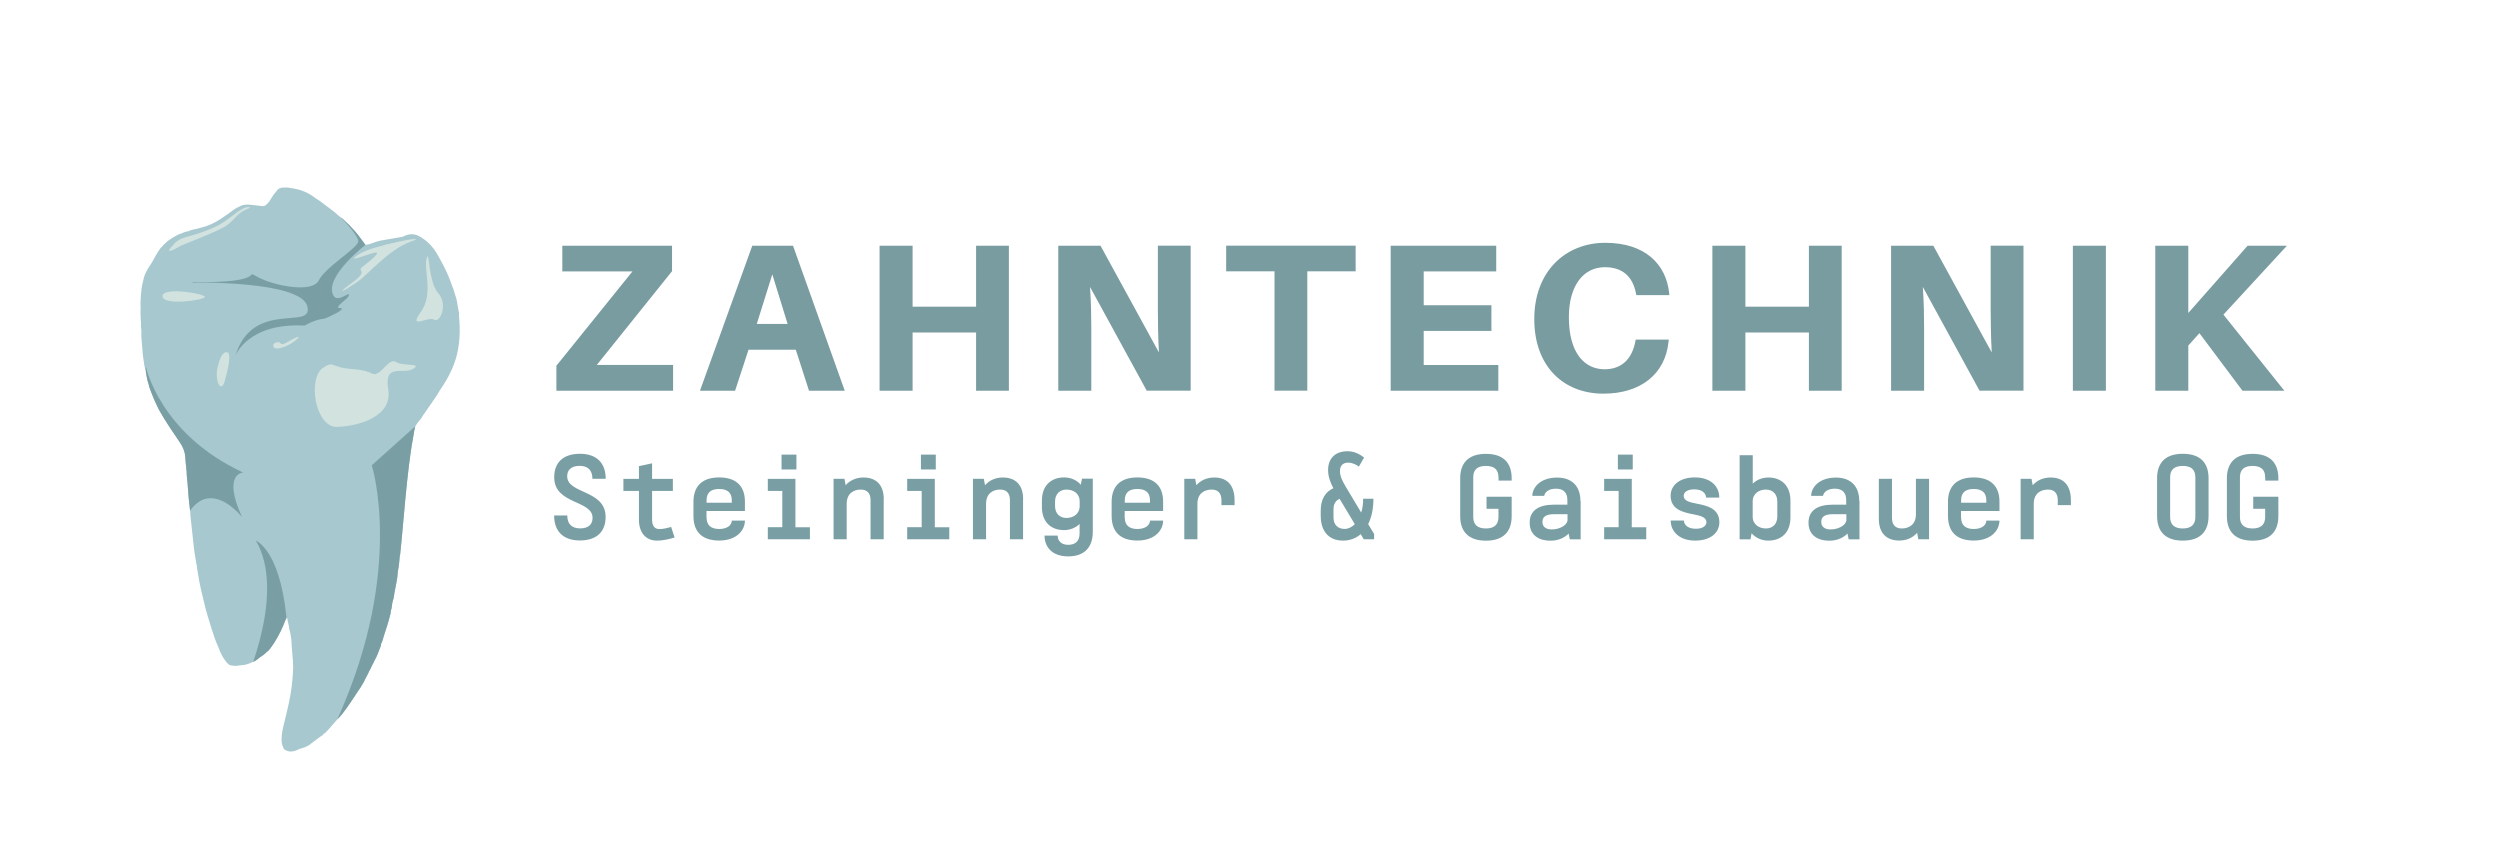 <?xml version="1.0" encoding="UTF-8"?>
<svg id="Layer_1" data-name="Layer 1" xmlns="http://www.w3.org/2000/svg" xmlns:xlink="http://www.w3.org/1999/xlink" viewBox="0 0 333.09 113.23">
  <defs>
    <style>
      .cls-1 {
        clip-path: url(#clippath);
      }

      .cls-2, .cls-3 {
        fill: #a6c8ce;
      }

      .cls-4 {
        fill: #799fa5;
      }

      .cls-4, .cls-5, .cls-6, .cls-3 {
        stroke-width: 0px;
      }

      .cls-5 {
        fill: #799ca0;
      }

      .cls-6 {
        fill: #d1e2df;
      }
    </style>
    <clipPath id="clippath">
      <path class="cls-3" d="m61.17,42.07c.02-.57-.2-1.1-.24-1.66-.08-.35-.12-.7-.26-1.04,0,0,0,0,0,0l-.08-.25c-.09-.29-.15-.59-.29-.86h0s0,0,0,0c-.11-.31-.22-.62-.34-.94-.45-1.21-1.07-2.34-1.71-3.46-.58-1.01-1.37-1.82-2.4-2.39-.69-.37-1.35-.33-2.03,0,0,0,0,0,0,0-.06-.01-.09.03-.13.07-1.02.18-2.03.35-3.05.53-.17.05-.34.09-.5.14-.49.14-.94.39-1.46.41-.1-.14-.21-.29-.31-.43-.46-.61-.9-1.24-1.45-1.78-.26-.31-.55-.6-.86-.86-.23-.22-.45-.47-.73-.64-.09-.08-.19-.16-.28-.23-.51-.48-1.08-.88-1.64-1.3-.46-.34-.9-.7-1.4-.99-.9-.72-1.93-1.14-3.07-1.3-.33-.05-.66-.15-1-.1-.47-.03-.87.09-1.12.51-.4.41-.66.92-.97,1.39-.14.15-.29.29-.43.44-.12.06-.24.14-.38.15-.06-.04-.13-.06-.21-.03-.49-.06-.98-.13-1.47-.17-.48-.04-.95-.05-1.39.21-.61.23-1.1.65-1.61,1.03-.1.06-.2.12-.29.19-.83.61-1.7,1.13-2.69,1.46-.35.12-.72.16-1.05.3h0c-.06,0-.12.02-.19.03-.35.1-.71.12-1.03.31-.32.04-.62.13-.91.29-.28.06-.53.2-.78.33-.7.38-1.36.83-1.86,1.47-.14.08-.22.23-.31.36-.38.51-.64,1.08-.96,1.63-.26.43-.58.83-.78,1.29-.27.43-.37.92-.47,1.4-.15.48-.19.97-.24,1.47,0,.11-.06.22-.03.34-.04.56-.07,1.12-.03,1.67h0c-.06.5.02,1,.01,1.5.01.19.03.37.04.56-.03.22-.02.44.02.66,0,.08.02.17.03.25,0,.01,0,.03,0,.04h0s0,0,0,0c-.06.91.1,1.81.15,2.72.04.67.17,1.34.26,2,0,.05.03.1.05.14h0c0,.17.03.33.1.48,0,.14.04.27.09.4.01.1.03.2.04.3.09.33.11.67.25.99.07.32.15.64.28.94.24.6.47,1.22.76,1.8.13.28.26.57.41.84.83,1.5,1.82,2.9,2.77,4.32.38.57.64,1.18.68,1.87.04.67.12,1.34.19,2.01.02-.04.03-.08.03-.12,0,.04,0,.08-.03.12-.01.47.08.94.11,1.4.08,1.37.21,2.73.38,4.09,0,.07,0,.14,0,.2.15,1.4.3,2.8.45,4.2.07.63.16,1.26.28,1.89,0,.01,0,.03,0,.04,0,.02,0,.05.02.07,0,.19.04.37.11.55h0c.01.37.11.73.16,1.1.18,1.37.55,2.71.86,4.05.25,1.07.59,2.12.91,3.18.27.87.55,1.73.94,2.56.25.69.56,1.35,1.01,1.93.21.27.43.52.81.53h0c.38.09.75.04,1.13-.02.5-.03.98-.14,1.44-.36.44-.15.81-.41,1.15-.71h0c.32-.21.64-.42.9-.7.18-.12.32-.27.45-.44.72-.94,1.27-1.98,1.75-3.06.17-.38.27-.8.51-1.15.07.36.13.71.22,1.06.08.3.07.62.19.91.07.44.17.88.19,1.32.02.88.14,1.76.2,2.64.07,1.13-.06,2.24-.18,3.34-.17,1.45-.52,2.86-.86,4.28-.24.99-.54,1.98-.47,3.03.02.34.13.64.27.93.03.04.07.07.1.11.02.05.06.08.12.08h0c.66.38,1.27.16,1.88-.14.09-.03.17-.05.26-.08.53-.15,1.03-.36,1.43-.75h0c.41-.3.81-.6,1.22-.91.07-.05.19-.02.21-.15,0-.01,0-.03,0-.04.19-.16.43-.25.55-.48.02,0,.04,0,.05-.02.39-.45.79-.9,1.18-1.35h0,0s.09-.1.14-.15c.95-.97,1.66-2.12,2.41-3.24.5-.75,1.03-1.48,1.39-2.31.19-.33.36-.67.51-1.02.11-.13.16-.28.22-.43.06-.07.1-.16.12-.25.11-.15.19-.32.25-.5h0c.35-.58.59-1.22.82-1.86.06-.14.13-.28.1-.44.01-.02.03-.04.04-.07.17-.34.25-.71.36-1.07.26-.81.54-1.62.75-2.45.09-.28.15-.57.17-.86.17-.44.12-.92.27-1.36.18-.42.14-.88.26-1.31.07-.35.13-.69.2-1.04h0c.11-.51.17-1.02.2-1.54.14-.66.2-1.33.25-2.01.05-.09.05-.19.06-.29.14-1.25.25-2.5.36-3.75.12-1.34.25-2.68.37-4.03.12-1.3.27-2.6.42-3.89.16-1.3.34-2.61.58-3.9h0c.03-.17.06-.35.09-.52h0c.02-.29.11-.56.17-.83.01-.04.02-.07.04-.11t0,0s0,0,0,0c.12-.24.29-.45.45-.66.15-.2.35-.36.44-.6h0c.43-.62.85-1.23,1.28-1.85.37-.54.76-1.07,1.07-1.65,0,0,0,0,0,0,.32-.44.61-.91.88-1.38.54-.92.98-1.89,1.28-2.9.54-1.87.59-3.78.4-5.7Zm-40-3.37s.02.02.03.03c0,0-.02,0-.03,0,0,0,0-.02,0-.03Zm9.67,38.5s0-.04,0-.06c0,0,.02,0,.03,0,0,0,0,.02,0,.02,0,.01-.01.02-.02.03Zm6.32-.84s0,0,0,0c0,0,0,.01,0,.02,0,0,0,0,0-.01,0,0,0,0,0-.01,0,0,0,0,0,0Zm17.8-45.08s-.02,0-.03-.01c0,0,.01,0,.02,0,0,0,0,0,0,.02Z"/>
    </clipPath>
  </defs>
  <g>
    <path class="cls-4" d="m80.68,63.79h-1.75c0-1.21-.67-1.72-1.7-1.72-1.1,0-1.66.53-1.66,1.38,0,2.4,5.12,1.77,5.12,5.43,0,1.96-1.19,3.13-3.43,3.13s-3.43-1.24-3.43-3.33h1.75c0,1.21.67,1.72,1.72,1.72,1.1,0,1.65-.53,1.65-1.4,0-2.4-5.11-1.75-5.11-5.41,0-1.96,1.19-3.13,3.43-3.13s3.43,1.24,3.43,3.33Z"/>
    <path class="cls-4" d="m89.88,71.61c-.46.16-1.47.42-2.35.42-1.49,0-2.4-1.07-2.4-2.77v-3.85h-2.07v-1.61h2.07v-1.7l1.75-.37v2.07h2.77v1.61h-2.77v3.82c0,.82.33,1.26.98,1.26.56,0,1.16-.17,1.56-.28l.46,1.4Z"/>
    <path class="cls-4" d="m94.14,68.96c0,1.03.61,1.52,1.68,1.52s1.68-.51,1.68-1.12h1.75c0,1.28-1.09,2.66-3.43,2.66s-3.43-1.23-3.43-3.28v-1.87c0-2.03,1.1-3.26,3.43-3.26s3.43,1.23,3.43,3.21v1.26h-5.12v.88Zm0-2.28v.3h3.36v-.32c0-1.03-.59-1.51-1.68-1.51s-1.68.47-1.68,1.52Z"/>
    <path class="cls-4" d="m107.91,71.85h-5.61v-1.61h1.93v-4.83h-1.93v-1.61h3.68v6.45h1.93v1.61Zm-3.78-9.3v-1.98h1.98v1.98h-1.98Z"/>
    <path class="cls-4" d="m117.74,66.51v5.34h-1.75v-5.2c0-.98-.49-1.42-1.31-1.42-.95,0-1.87.51-1.87,1.89v4.73h-1.75v-8.06h1.45l.16.86c.58-.67,1.44-1.03,2.38-1.03,1.63,0,2.7.93,2.7,2.89Z"/>
    <path class="cls-4" d="m126.48,71.85h-5.61v-1.61h1.93v-4.83h-1.93v-1.61h3.68v6.45h1.93v1.61Zm-3.78-9.3v-1.98h1.98v1.98h-1.98Z"/>
    <path class="cls-4" d="m136.31,66.51v5.34h-1.75v-5.2c0-.98-.49-1.42-1.31-1.42-.95,0-1.87.51-1.87,1.89v4.73h-1.75v-8.06h1.45l.16.86c.58-.67,1.44-1.03,2.38-1.03,1.63,0,2.7.93,2.7,2.89Z"/>
    <path class="cls-4" d="m145.6,70.85c0,2.05-1.09,3.28-3.28,3.28s-3.15-1.3-3.15-2.77h1.75c0,.74.53,1.23,1.4,1.23.93,0,1.52-.47,1.52-1.52v-1.26c-.54.53-1.28.82-2.08.82-1.68,0-2.94-1.03-2.94-3.07v-.88c0-2.03,1.28-3.07,2.96-3.07.89,0,1.68.35,2.22.98l.16-.81h1.44v7.06Zm-1.75-3.43v-.6c0-1.09-.84-1.59-1.77-1.59-.82,0-1.51.54-1.51,1.59v.6c0,1.05.68,1.59,1.51,1.59.93,0,1.77-.53,1.77-1.59Z"/>
    <path class="cls-4" d="m149.86,68.96c0,1.03.61,1.52,1.68,1.52s1.68-.51,1.68-1.12h1.75c0,1.28-1.09,2.66-3.43,2.66s-3.43-1.23-3.43-3.28v-1.87c0-2.03,1.1-3.26,3.43-3.26s3.43,1.23,3.43,3.21v1.26h-5.12v.88Zm0-2.28v.3h3.36v-.32c0-1.03-.59-1.51-1.68-1.51s-1.68.47-1.68,1.52Z"/>
    <path class="cls-4" d="m164.49,66.67v.63h-1.75v-.63c0-1-.49-1.44-1.31-1.44-.96,0-1.89.51-1.89,1.89v4.73h-1.75v-8.06h1.45l.16.86c.58-.67,1.44-1.03,2.38-1.03,1.63,0,2.71.93,2.71,3.05Z"/>
    <path class="cls-4" d="m183.08,71.85h-1.38l-.4-.68c-.65.56-1.45.86-2.37.86-1.86,0-2.96-1.23-2.96-3.28v-.74c0-1.45.6-2.49,1.68-2.96-.39-.74-.7-1.54-.7-2.43,0-1.47.89-2.5,2.58-2.5.93,0,1.65.4,2.22.84l-.7,1.21c-.33-.25-.86-.53-1.42-.53-.67,0-1.1.37-1.1,1.12,0,.7.31,1.31.82,2.17l2.01,3.36c.18-.54.26-1.17.26-1.84h1.37c0,1.35-.25,2.49-.7,3.38l.79,1.31v.7Zm-2.57-2.01l-2.03-3.38c-.49.21-.81.67-.81,1.37v1.12c0,1.05.67,1.52,1.47,1.52.51,0,.96-.23,1.37-.63Z"/>
    <path class="cls-4" d="m199.65,63.6c0-1.07-.59-1.52-1.68-1.52s-1.68.46-1.68,1.52v5.29c0,1.05.61,1.52,1.68,1.52s1.68-.47,1.68-1.52v-1.1h-1.59v-1.61h3.35v2.58c0,2.05-1.09,3.28-3.43,3.28s-3.43-1.23-3.43-3.28v-5.03c0-2.05,1.1-3.26,3.43-3.26s3.43,1.21,3.43,3.26v.3h-1.75v-.42Z"/>
    <path class="cls-4" d="m210.6,66.74v5.12h-1.44l-.16-.77c-.56.58-1.42.95-2.42.95-1.72,0-2.77-.88-2.77-2.36v-.07c0-1.59,1.21-2.37,3.22-2.37h1.8v-.61c0-1-.53-1.52-1.51-1.52s-1.49.46-1.58.96h-1.58c0-1.07,1-2.44,3.31-2.44,2,0,3.1,1.19,3.1,3.12Zm-1.75,2.54v-.77h-1.82c-1,0-1.52.33-1.52.98v.07c0,.67.53.98,1.24.98,1.09,0,2.1-.6,2.1-1.26Z"/>
    <path class="cls-4" d="m219.34,71.85h-5.61v-1.61h1.93v-4.83h-1.93v-1.61h3.68v6.45h1.93v1.61Zm-3.78-9.3v-1.98h1.98v1.98h-1.98Z"/>
    <path class="cls-4" d="m229.07,66.3h-1.75c-.05-.68-.63-1.1-1.59-1.1-.82,0-1.4.32-1.4.86,0,.67.77.86,1.75,1.05,1.35.26,3,.63,3,2.47,0,1.42-1.19,2.45-3.22,2.45s-3.26-1.14-3.26-2.68h1.75c.05.68.63,1.1,1.61,1.1.81,0,1.4-.33,1.4-.88,0-.65-.79-.86-1.77-1.05-1.33-.26-3-.63-3-2.47,0-1.4,1.19-2.44,3.24-2.44s3.24,1.14,3.24,2.68Z"/>
    <path class="cls-4" d="m238.55,66.68v2.28c0,2.03-1.26,3.07-2.94,3.07-.88,0-1.68-.35-2.24-.98l-.14.81h-1.45v-11.21h1.75v3.78c.54-.51,1.28-.81,2.08-.81,1.68,0,2.94,1.03,2.94,3.07Zm-1.75.14c0-1.05-.67-1.59-1.51-1.59-.91,0-1.77.51-1.77,1.59v2c0,1.07.86,1.59,1.77,1.59.84,0,1.51-.54,1.51-1.59v-2Z"/>
    <path class="cls-4" d="m247.75,66.74v5.12h-1.44l-.16-.77c-.56.58-1.42.95-2.42.95-1.72,0-2.77-.88-2.77-2.36v-.07c0-1.59,1.21-2.37,3.22-2.37h1.8v-.61c0-1-.53-1.52-1.51-1.52s-1.49.46-1.58.96h-1.58c0-1.07,1-2.44,3.31-2.44,2,0,3.1,1.19,3.1,3.12Zm-1.75,2.54v-.77h-1.82c-1,0-1.52.33-1.52.98v.07c0,.67.53.98,1.24.98,1.09,0,2.1-.6,2.1-1.26Z"/>
    <path class="cls-4" d="m257.03,71.85h-1.44l-.16-.86c-.58.67-1.44,1.03-2.38,1.03-1.65,0-2.72-.93-2.72-2.89v-5.34h1.75v5.2c0,.98.49,1.42,1.31,1.42.95,0,1.88-.51,1.88-1.89v-4.73h1.75v8.06Z"/>
    <path class="cls-4" d="m261.29,68.96c0,1.03.61,1.52,1.68,1.52s1.68-.51,1.68-1.12h1.75c0,1.28-1.09,2.66-3.43,2.66s-3.43-1.23-3.43-3.28v-1.87c0-2.03,1.1-3.26,3.43-3.26s3.43,1.23,3.43,3.21v1.26h-5.12v.88Zm0-2.28v.3h3.36v-.32c0-1.03-.59-1.51-1.68-1.51s-1.68.47-1.68,1.52Z"/>
    <path class="cls-4" d="m275.92,66.67v.63h-1.75v-.63c0-1-.49-1.44-1.31-1.44-.96,0-1.89.51-1.89,1.89v4.73h-1.75v-8.06h1.45l.16.86c.58-.67,1.44-1.03,2.38-1.03,1.63,0,2.71.93,2.71,3.05Z"/>
    <path class="cls-4" d="m294.26,63.72v5.03c0,2.05-1.09,3.28-3.43,3.28s-3.43-1.23-3.43-3.28v-5.03c0-2.05,1.1-3.26,3.43-3.26s3.43,1.21,3.43,3.26Zm-5.12-.12v5.29c0,1.05.61,1.52,1.68,1.52s1.68-.47,1.68-1.52v-5.29c0-1.07-.59-1.52-1.68-1.52s-1.68.46-1.68,1.52Z"/>
    <path class="cls-4" d="m301.8,63.6c0-1.07-.59-1.52-1.68-1.52s-1.68.46-1.68,1.52v5.29c0,1.05.61,1.52,1.68,1.52s1.68-.47,1.68-1.52v-1.1h-1.59v-1.61h3.35v2.58c0,2.05-1.09,3.28-3.43,3.28s-3.43-1.23-3.43-3.28v-5.03c0-2.05,1.1-3.26,3.43-3.26s3.43,1.21,3.43,3.26v.3h-1.75v-.42Z"/>
  </g>
  <g>
    <path class="cls-5" d="m89.67,52.06h-15.54v-3.33l10.14-12.57h-9.35v-3.42h14.62v3.39l-10.02,12.49h10.16v3.44Z"/>
    <path class="cls-5" d="m99.73,46.6l-1.79,5.46h-4.68l6.97-19.32h5.43l6.89,19.32h-4.76l-1.76-5.46h-6.3Zm1.09-3.44h4.12l-2.04-6.61-2.07,6.61Z"/>
    <path class="cls-5" d="m134.42,52.06h-4.37v-7.76h-8.46v7.76h-4.4v-19.32h4.4v8.12h8.46v-8.12h4.37v19.32Z"/>
    <path class="cls-5" d="m152.79,52.06l-7.56-13.83c.14,2.04.17,4.03.17,5.43v8.4h-4.4v-19.32h5.63l7.78,14.22c-.11-2.02-.14-4.2-.14-5.63v-8.6h4.37v19.32h-5.85Z"/>
    <path class="cls-5" d="m174.18,36.15v15.9h-4.37v-15.9h-6.44v-3.42h17.25v3.42h-6.44Z"/>
    <path class="cls-5" d="m199.63,52.06h-14.34v-19.32h14.06v3.42h-9.66v4.51h9.02v3.42h-9.02v4.54h9.94v3.44Z"/>
    <path class="cls-5" d="m222.39,39.04l.03.28h-4.4l-.06-.28c-.45-2.24-1.82-3.44-4.14-3.44-2.8,0-4.79,2.38-4.79,6.66,0,4.84,2.13,6.94,4.76,6.94,2.27,0,3.64-1.37,4.09-3.67l.06-.28h4.4l-.03.28c-.45,4.37-3.78,6.92-8.68,6.92-5.29,0-9.21-3.61-9.21-9.94s4.14-10.16,9.46-10.16,8.12,2.88,8.51,6.69Z"/>
    <path class="cls-5" d="m245.38,52.06h-4.37v-7.76h-8.46v7.76h-4.4v-19.32h4.4v8.12h8.46v-8.12h4.37v19.32Z"/>
    <path class="cls-5" d="m263.75,52.06l-7.56-13.83c.14,2.04.17,4.03.17,5.43v8.4h-4.4v-19.32h5.63l7.78,14.22c-.11-2.02-.14-4.2-.14-5.63v-8.6h4.37v19.32h-5.85Z"/>
    <path class="cls-5" d="m276.18,52.06v-19.32h4.4v19.32h-4.4Z"/>
    <path class="cls-5" d="m304.35,52.06h-5.57l-5.74-7.67-1.48,1.65v6.02h-4.4v-19.32h4.4v8.96l7.9-8.96h5.24l-8.46,9.18,8.12,10.14Z"/>
  </g>
  <g>
    <path class="cls-2" d="m61.17,42.07c.02-.57-.2-1.1-.24-1.66-.08-.35-.12-.7-.26-1.04,0,0,0,0,0,0l-.08-.25c-.09-.29-.15-.59-.29-.86h0s0,0,0,0c-.11-.31-.22-.62-.34-.94-.45-1.21-1.07-2.34-1.71-3.46-.58-1.01-1.37-1.82-2.4-2.39-.69-.37-1.35-.33-2.03,0,0,0,0,0,0,0-.06-.01-.09.03-.13.07-1.02.18-2.03.35-3.05.53-.17.05-.34.09-.5.14-.49.14-.94.39-1.46.41-.1-.14-.21-.29-.31-.43-.46-.61-.9-1.24-1.45-1.78-.26-.31-.55-.6-.86-.86-.23-.22-.45-.47-.73-.64-.09-.08-.19-.16-.28-.23-.51-.48-1.08-.88-1.64-1.3-.46-.34-.9-.7-1.4-.99-.9-.72-1.93-1.14-3.07-1.3-.33-.05-.66-.15-1-.1-.47-.03-.87.09-1.12.51-.4.41-.66.92-.97,1.39-.14.15-.29.29-.43.44-.12.06-.24.14-.38.15-.06-.04-.13-.06-.21-.03-.49-.06-.98-.13-1.47-.17-.48-.04-.95-.05-1.39.21-.61.23-1.1.65-1.61,1.03-.1.06-.2.12-.29.19-.83.61-1.7,1.13-2.69,1.46-.35.12-.72.16-1.05.3h0c-.06,0-.12.02-.19.03-.35.1-.71.12-1.03.31-.32.04-.62.13-.91.29-.28.06-.53.2-.78.33-.7.38-1.36.83-1.86,1.47-.14.08-.22.23-.31.36-.38.51-.64,1.08-.96,1.63-.26.43-.58.83-.78,1.29-.27.43-.37.92-.47,1.4-.15.48-.19.97-.24,1.47,0,.11-.06.22-.03.34-.04.56-.07,1.12-.03,1.67h0c-.06.5.02,1,.01,1.5.01.19.03.37.04.56-.03.22-.02.44.02.66,0,.08.02.17.03.25,0,.01,0,.03,0,.04h0s0,0,0,0c-.06.91.1,1.81.15,2.72.04.67.17,1.34.26,2,0,.05.03.1.05.14h0c0,.17.03.33.1.48,0,.14.04.27.09.4.01.1.03.2.04.3.09.33.11.67.25.99.07.32.15.64.28.94.24.6.47,1.22.76,1.8.13.28.26.57.41.84.83,1.5,1.82,2.9,2.77,4.32.38.57.64,1.18.68,1.87.04.67.12,1.34.19,2.01.02-.04.03-.08.03-.12,0,.04,0,.08-.03.12-.01.47.08.94.11,1.4.08,1.37.21,2.73.38,4.09,0,.07,0,.14,0,.2.15,1.4.3,2.8.45,4.2.07.63.16,1.26.28,1.89,0,.01,0,.03,0,.04,0,.02,0,.05.02.07,0,.19.04.37.11.55h0c.01.37.11.73.16,1.1.18,1.37.55,2.71.86,4.05.25,1.07.59,2.12.91,3.18.27.87.55,1.73.94,2.56.25.69.56,1.35,1.01,1.93.21.27.43.52.81.53h0c.38.09.75.04,1.13-.02.5-.03.98-.14,1.44-.36.44-.15.81-.41,1.15-.71h0c.32-.21.64-.42.9-.7.18-.12.32-.27.45-.44.72-.94,1.27-1.98,1.75-3.06.17-.38.27-.8.51-1.15.07.36.13.71.22,1.06.08.3.07.62.19.91.07.44.17.88.19,1.32.02.88.14,1.76.2,2.64.07,1.13-.06,2.24-.18,3.34-.17,1.45-.52,2.86-.86,4.28-.24.99-.54,1.98-.47,3.03.02.34.13.64.27.93.03.04.07.07.1.11.02.05.06.08.12.08h0c.66.38,1.27.16,1.88-.14.09-.03.17-.05.26-.08.53-.15,1.03-.36,1.43-.75h0c.41-.3.81-.6,1.22-.91.07-.05.19-.02.21-.15,0-.01,0-.03,0-.04.19-.16.43-.25.55-.48.02,0,.04,0,.05-.02.39-.45.79-.9,1.18-1.35h0,0s.09-.1.14-.15c.95-.97,1.66-2.12,2.41-3.24.5-.75,1.03-1.48,1.39-2.31.19-.33.36-.67.51-1.02.11-.13.16-.28.22-.43.06-.07.1-.16.12-.25.11-.15.19-.32.25-.5h0c.35-.58.59-1.22.82-1.86.06-.14.13-.28.1-.44.01-.02.03-.04.04-.07.17-.34.25-.71.36-1.07.26-.81.54-1.62.75-2.45.09-.28.15-.57.17-.86.17-.44.12-.92.27-1.36.18-.42.14-.88.26-1.31.07-.35.13-.69.2-1.04h0c.11-.51.17-1.02.2-1.54.14-.66.2-1.33.25-2.01.05-.09.05-.19.06-.29.14-1.25.25-2.5.36-3.75.12-1.34.25-2.68.37-4.03.12-1.3.27-2.6.42-3.89.16-1.3.34-2.61.58-3.9h0c.03-.17.06-.35.09-.52h0c.02-.29.11-.56.17-.83.01-.04.02-.07.04-.11t0,0s0,0,0,0c.12-.24.29-.45.45-.66.15-.2.35-.36.44-.6h0c.43-.62.85-1.23,1.28-1.85.37-.54.76-1.07,1.07-1.65,0,0,0,0,0,0,.32-.44.61-.91.88-1.38.54-.92.98-1.89,1.28-2.9.54-1.87.59-3.78.4-5.7Zm-40-3.37s.02.02.03.03c0,0-.02,0-.03,0,0,0,0-.02,0-.03Zm9.67,38.5s0-.04,0-.06c0,0,.02,0,.03,0,0,0,0,.02,0,.02,0,.01-.01.02-.02.03Zm6.32-.84s0,0,0,0c0,0,0,.01,0,.02,0,0,0,0,0-.01,0,0,0,0,0-.01,0,0,0,0,0,0Zm17.8-45.08s-.02,0-.03-.01c0,0,.01,0,.02,0,0,0,0,0,0,.02Z"/>
    <g class="cls-1">
      <g>
        <path class="cls-4" d="m55.26,56.86l-5.73,5.13s4.39,13.66-4.39,33.41c-8.79,19.75,14.08-8.11,14.08-8.11l-3.96-30.43Z"/>
        <path class="cls-4" d="m34.06,72.01s3.16,1.13,4.09,10.07-5.55,9.03-5.55,9.03c0,0,5.6-12.2,1.47-19.11Z"/>
        <path class="cls-4" d="m19.42,48.81s1.84,8.98,12.98,14.15c0,0-2.82.08-.16,5.93,0,0-5.94-7.59-8.73,3.61-2.79,11.2-4.09-23.7-4.09-23.7Z"/>
        <path class="cls-4" d="m25.8,37.65s14.23-.25,15.14,3.14-7.21-1.05-9.58,6.6c0,0,1.66-4.42,9.23-4.01,0,0,1.39-.83,2.56-.91.27-.02,3.28-1.41,2.18-1.42-1.1-.01,1.33-1.35,1.15-1.77.13-.46-1.5,1.07-2.04.12-1.41-2.52,4.57-7.03,4.57-7.03l-6.69-6.41s5.82,5.26,5.39,6.31c-.43,1.05-4.34,3.31-5.24,5.09s-6.17.65-8.17-.47,1.8.89-8.84.69"/>
      </g>
      <g>
        <path class="cls-6" d="m29.02,48.8c-.48,1.9.42,3.73.92,1.99.41-1.43.9-3.53.41-3.83-.31-.13-.85-.07-1.33,1.83Z"/>
        <path class="cls-6" d="m21.65,39.47c.02,1.31,5.65.52,5.65.09s-5.66-1.4-5.65-.09Z"/>
        <path class="cls-6" d="m36.46,46.24c.21.48,1.79.01,2.87-.84s.16-.55-.97.14-.9,0-1.29.04-.81.19-.61.67Z"/>
        <path class="cls-6" d="m47.61,37.56c1.43-.96,4.15-4.32,7.15-5.37,3-1.05-5.09.51-6.79,1.6-1.71,1.09-.63.68,1.49,0,2.11-.68-.68,1.34-1.28,1.85s.93.4-1.14,1.92c-2.07,1.52-1.96,1.71.58,0Z"/>
        <path class="cls-6" d="m24.05,32.78c.49-.29,3.59-1.36,5.74-2.49,1.02-.54,1.57-1.42,2.17-1.88.75-.57,1.42-.67,1.36-.76-.05-.08-.49-.16-1.17.25-.84.51-2.04,1.61-3.3,2.24-1.73.85-3.8,1.36-4,1.42-1.05.31-1.36.57-2.07,1.4-.71.83.19.44,1.27-.19Z"/>
        <path class="cls-6" d="m43.04,49c-2.11,1.43-1.04,7.99,1.89,7.88s7.39-1.38,6.8-5,2-1.92,3.32-2.73-1.39-.34-2.24-.9-1.59.96-2.46,1.45-.53-.34-3.46-.54-2.33-1.18-3.85-.15Z"/>
        <path class="cls-6" d="m56.06,41.57c1.74-2.43.37-5.5.77-7.1.4-1.6.19,3.08,1.55,4.58s.26,4.03-.54,3.54-3.52,1.41-1.78-1.02Z"/>
      </g>
    </g>
  </g>
</svg>